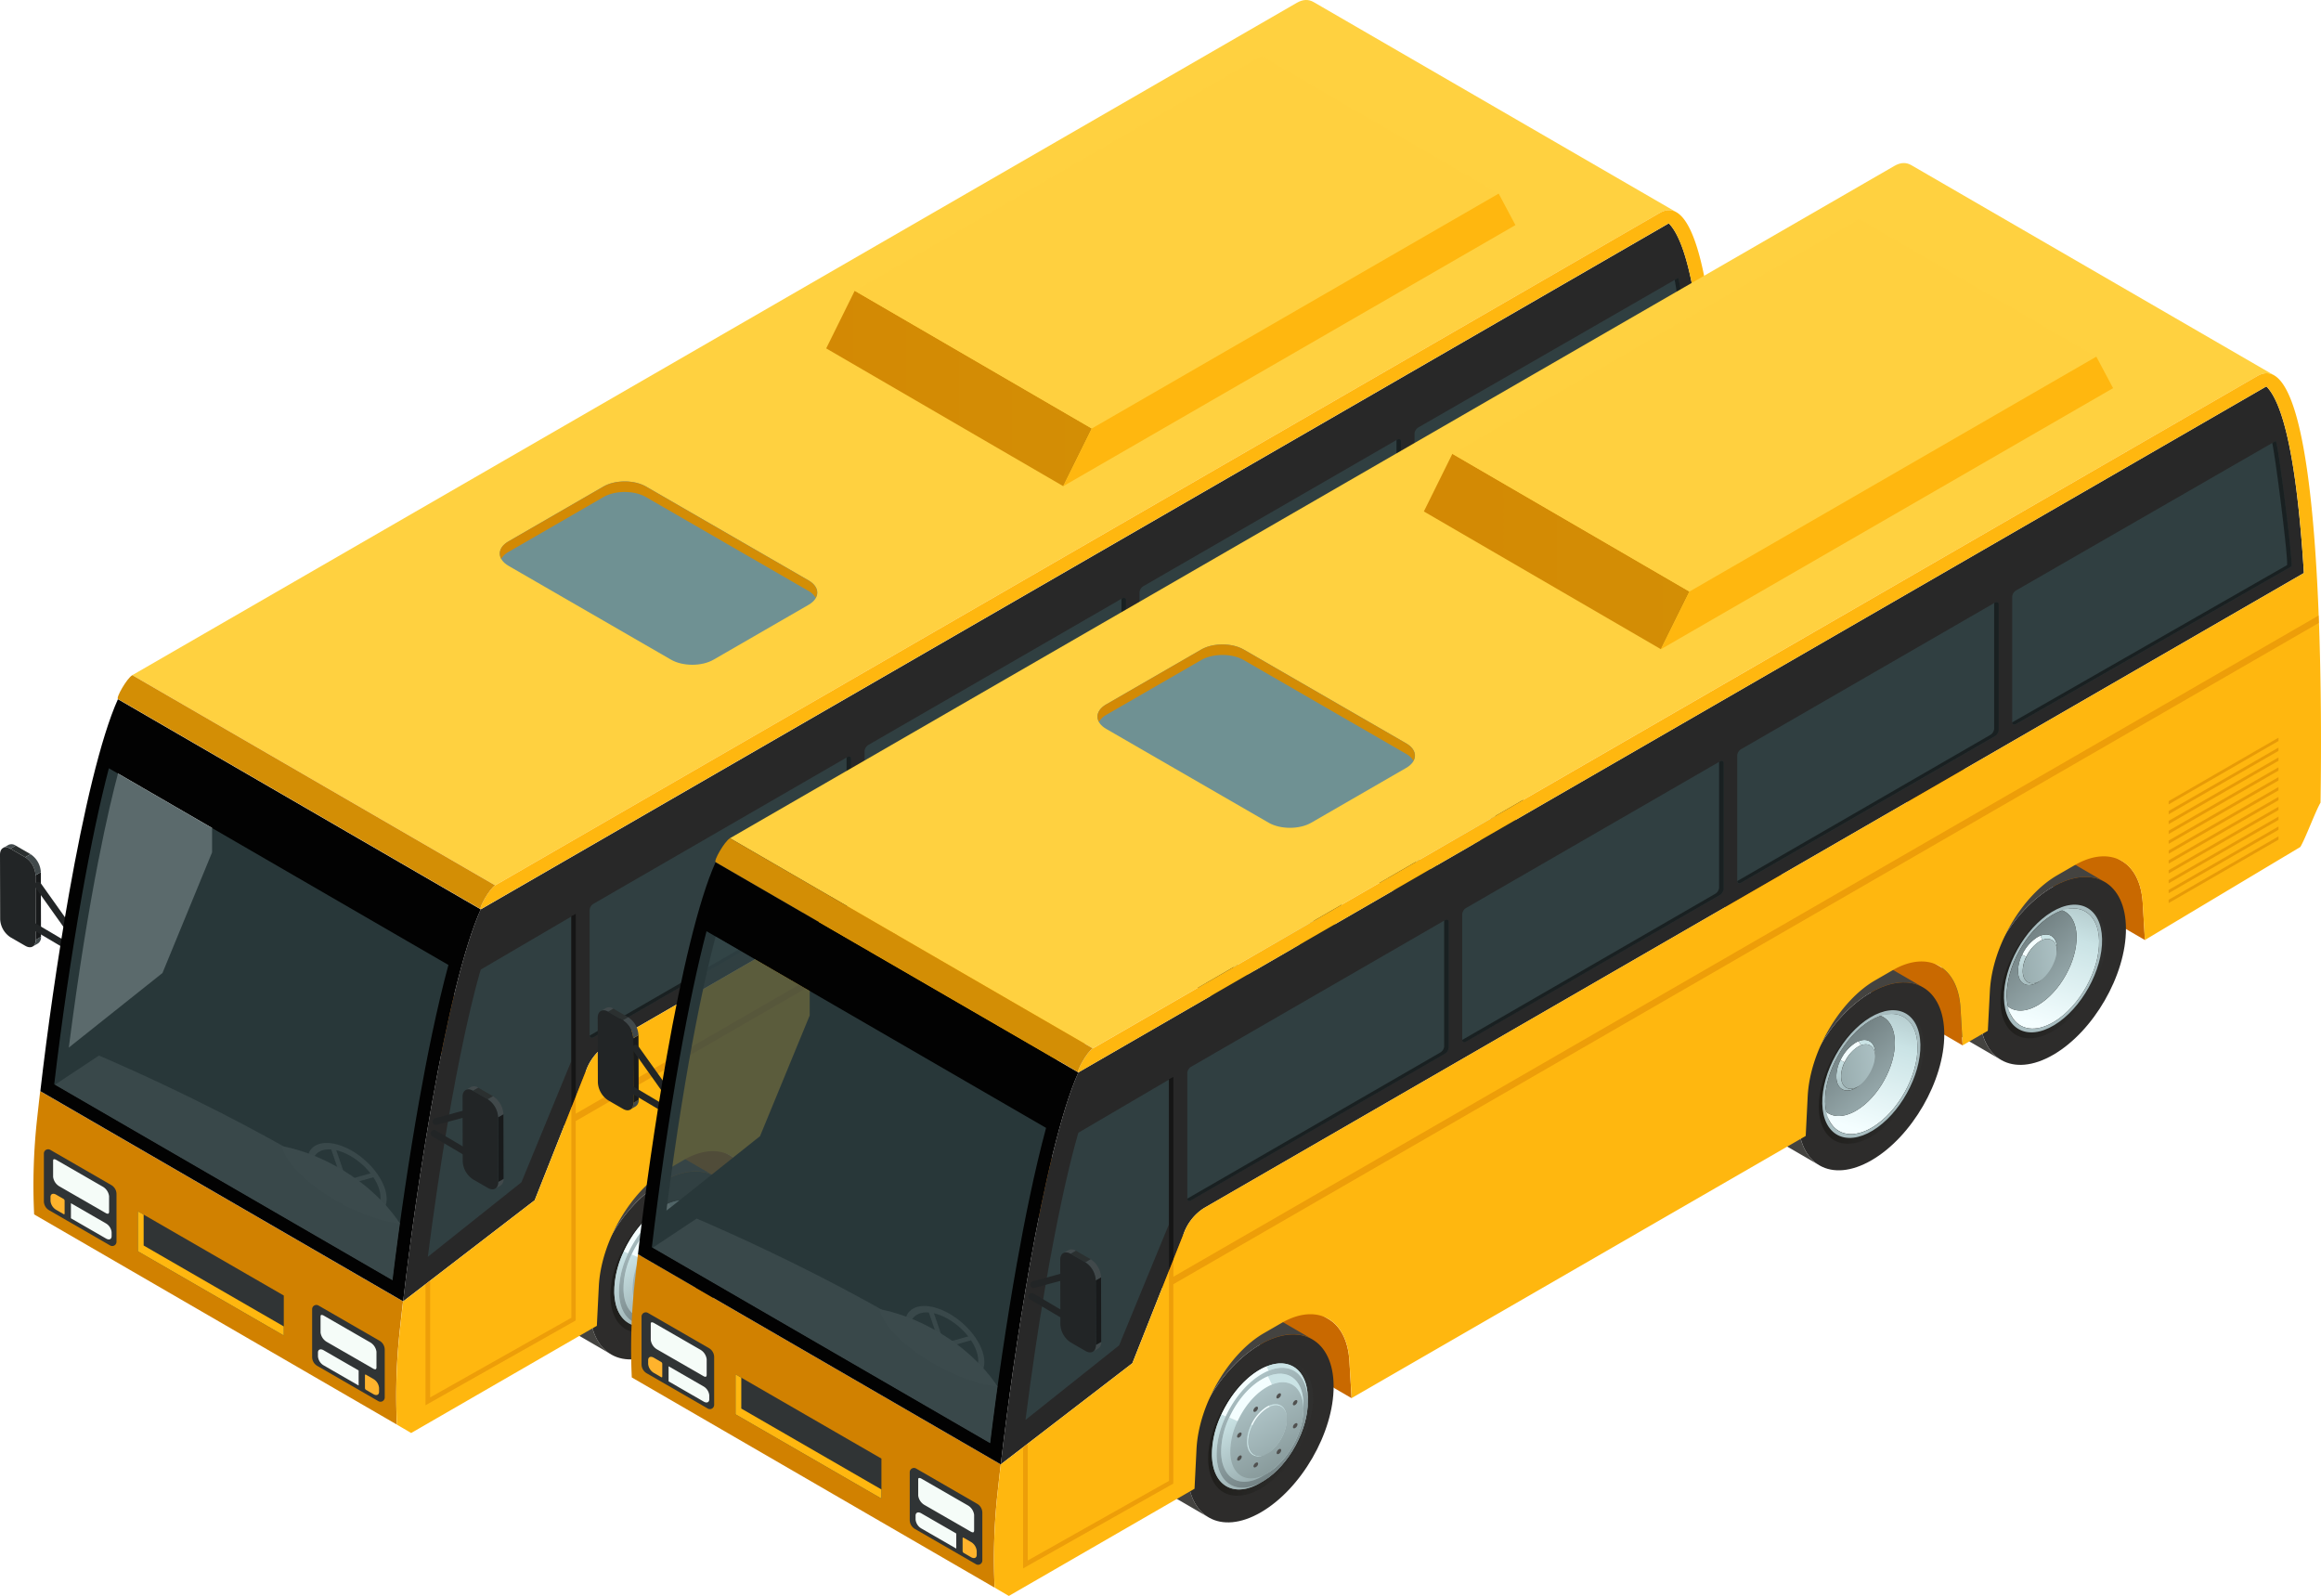 <svg xmlns="http://www.w3.org/2000/svg" xmlns:xlink="http://www.w3.org/1999/xlink" width="1000" height="687.6" viewBox="0 0 1000 687.6">
  <defs>
    <style>
      .cls-1 {
        fill: none;
      }

      .cls-2 {
        isolation: isolate;
      }

      .cls-3 {
        fill: #41494b;
      }

      .cls-4 {
        fill: #181a1b;
      }

      .cls-5 {
        fill: #2b3030;
      }

      .cls-6 {
        fill: #222526;
      }

      .cls-7 {
        fill: #c96900;
      }

      .cls-8 {
        fill: #444340;
      }

      .cls-9 {
        fill: #2d2c2b;
      }

      .cls-10, .cls-18, .cls-23, .cls-42, .cls-46, .cls-52, .cls-57, .cls-62 {
        opacity: 0.5;
      }

      .cls-10 {
        fill: url(#linear-gradient);
      }

      .cls-11 {
        fill: #f4feff;
      }

      .cls-12 {
        fill: #cae3e5;
      }

      .cls-13 {
        fill: url(#linear-gradient-2);
      }

      .cls-14 {
        fill: url(#linear-gradient-3);
      }

      .cls-15 {
        fill: url(#linear-gradient-4);
      }

      .cls-16 {
        fill: #a8bdc0;
      }

      .cls-17 {
        fill: url(#linear-gradient-5);
      }

      .cls-18 {
        fill: url(#linear-gradient-6);
      }

      .cls-19 {
        fill: url(#linear-gradient-7);
      }

      .cls-20 {
        fill: url(#linear-gradient-8);
      }

      .cls-21 {
        fill: url(#linear-gradient-9);
      }

      .cls-22 {
        fill: url(#linear-gradient-10);
      }

      .cls-23 {
        fill: url(#linear-gradient-11);
      }

      .cls-24 {
        fill: url(#linear-gradient-12);
      }

      .cls-25 {
        fill: url(#linear-gradient-13);
      }

      .cls-26 {
        fill: url(#linear-gradient-14);
      }

      .cls-27 {
        fill: url(#linear-gradient-15);
      }

      .cls-28 {
        fill: url(#linear-gradient-16);
      }

      .cls-29 {
        fill: url(#linear-gradient-17);
      }

      .cls-30 {
        fill: #50504f;
      }

      .cls-31, .cls-46 {
        fill: #d18100;
      }

      .cls-32, .cls-45 {
        fill: #ffd140;
      }

      .cls-33, .cls-42 {
        fill: #020202;
      }

      .cls-34 {
        clip-path: url(#clip-path);
      }

      .cls-35, .cls-43, .cls-45 {
        opacity: 0.4;
      }

      .cls-36 {
        fill: #d3d3d3;
      }

      .cls-37 {
        fill: #eaeaea;
      }

      .cls-38 {
        fill: #334547;
        opacity: 0.8;
      }

      .cls-39 {
        fill: #282828;
      }

      .cls-40 {
        fill: #ffb70f;
      }

      .cls-41 {
        fill: #d38e05;
      }

      .cls-43 {
        fill: #d37800;
      }

      .cls-44 {
        fill: url(#linear-gradient-18);
      }

      .cls-45 {
        mix-blend-mode: overlay;
      }

      .cls-47 {
        fill: #303435;
      }

      .cls-48 {
        fill: #f5fcf8;
      }

      .cls-49 {
        fill: #ffb32c;
      }

      .cls-50 {
        fill: #6f9193;
      }

      .cls-51 {
        fill: url(#linear-gradient-19);
      }

      .cls-52 {
        fill: url(#linear-gradient-20);
      }

      .cls-53 {
        fill: url(#linear-gradient-21);
      }

      .cls-54 {
        fill: url(#linear-gradient-22);
      }

      .cls-55 {
        fill: url(#linear-gradient-23);
      }

      .cls-56 {
        fill: url(#linear-gradient-24);
      }

      .cls-57 {
        fill: url(#linear-gradient-25);
      }

      .cls-58 {
        fill: url(#linear-gradient-26);
      }

      .cls-59 {
        fill: url(#linear-gradient-27);
      }

      .cls-60 {
        fill: url(#linear-gradient-28);
      }

      .cls-61 {
        fill: url(#linear-gradient-29);
      }

      .cls-62 {
        fill: url(#linear-gradient-30);
      }

      .cls-63 {
        fill: url(#linear-gradient-31);
      }

      .cls-64 {
        fill: url(#linear-gradient-32);
      }

      .cls-65 {
        fill: url(#linear-gradient-33);
      }

      .cls-66 {
        fill: url(#linear-gradient-34);
      }

      .cls-67 {
        fill: url(#linear-gradient-35);
      }

      .cls-68 {
        fill: url(#linear-gradient-36);
      }

      .cls-69 {
        clip-path: url(#clip-path-2);
      }

      .cls-70 {
        fill: url(#linear-gradient-37);
      }

      .cls-71 {
        fill: url(#linear-gradient-38);
      }
    </style>
    <linearGradient id="linear-gradient" x1="395.37" y1="348.03" x2="440.54" y2="348.03" gradientTransform="matrix(-1, 0, 0, 1, 1044.95, 0)" gradientUnits="userSpaceOnUse">
      <stop offset="0" stop-color="#323232"/>
      <stop offset="0.63" stop-color="#201f1d"/>
      <stop offset="1" stop-color="#12100c"/>
    </linearGradient>
    <linearGradient id="linear-gradient-2" x1="402.77" y1="355.07" x2="401.61" y2="373.01" gradientTransform="matrix(-0.99, 0.11, 0.11, 0.99, 976.38, -55.03)" gradientUnits="userSpaceOnUse">
      <stop offset="0" stop-color="#cae3e5"/>
      <stop offset="1" stop-color="#9aaeb0"/>
    </linearGradient>
    <linearGradient id="linear-gradient-3" x1="388.97" y1="357.28" x2="404.67" y2="357.28" gradientTransform="matrix(-0.99, 0.11, 0.11, 0.99, 976.38, -55.03)" gradientUnits="userSpaceOnUse">
      <stop offset="0" stop-color="#acc1c4"/>
      <stop offset="1" stop-color="#9aaeb0"/>
    </linearGradient>
    <linearGradient id="linear-gradient-4" x1="401.35" y1="386.19" x2="371.82" y2="319.47" gradientTransform="matrix(-0.99, 0.11, 0.11, 0.99, 976.38, -55.03)" gradientUnits="userSpaceOnUse">
      <stop offset="0" stop-color="#f4feff"/>
      <stop offset="0.55" stop-color="#cae3e5"/>
      <stop offset="1" stop-color="#9aaeb0"/>
    </linearGradient>
    <linearGradient id="linear-gradient-5" x1="378.01" y1="383.93" x2="403.34" y2="348.76" gradientTransform="matrix(-0.99, 0.11, 0.11, 0.99, 976.38, -55.03)" gradientUnits="userSpaceOnUse">
      <stop offset="0" stop-color="#acc1c4"/>
      <stop offset="1" stop-color="#748385"/>
    </linearGradient>
    <linearGradient id="linear-gradient-6" x1="473.65" y1="393.46" x2="518.81" y2="393.46" xlink:href="#linear-gradient"/>
    <linearGradient id="linear-gradient-7" x1="485.58" y1="391.59" x2="484.42" y2="409.53" xlink:href="#linear-gradient-2"/>
    <linearGradient id="linear-gradient-8" x1="471.78" y1="393.79" x2="487.47" y2="393.79" xlink:href="#linear-gradient-3"/>
    <linearGradient id="linear-gradient-9" x1="484.15" y1="422.71" x2="454.63" y2="355.98" xlink:href="#linear-gradient-4"/>
    <linearGradient id="linear-gradient-10" x1="460.82" y1="420.45" x2="486.15" y2="385.27" xlink:href="#linear-gradient-5"/>
    <linearGradient id="linear-gradient-11" x1="736.73" y1="545.13" x2="781.91" y2="545.13" xlink:href="#linear-gradient"/>
    <linearGradient id="linear-gradient-12" x1="770.22" y1="525.96" x2="749.06" y2="562.62" gradientTransform="matrix(-1, 0, 0, 1, 1044.95, 0)" gradientUnits="userSpaceOnUse">
      <stop offset="0" stop-color="#cfe7eb"/>
      <stop offset="0.51" stop-color="#a4b9bb"/>
      <stop offset="1" stop-color="#7f9191"/>
    </linearGradient>
    <linearGradient id="linear-gradient-13" x1="768.69" y1="527.41" x2="748.55" y2="562.29" gradientTransform="matrix(-1, 0, 0, 1, 1044.95, 0)" xlink:href="#linear-gradient-5"/>
    <linearGradient id="linear-gradient-14" x1="764.7" y1="531.97" x2="748.55" y2="559.93" gradientTransform="matrix(-1, 0, 0, 1, 1044.95, 0)" gradientUnits="userSpaceOnUse">
      <stop offset="0" stop-color="#acc1c4"/>
      <stop offset="1" stop-color="#899b9c"/>
    </linearGradient>
    <linearGradient id="linear-gradient-15" x1="760.56" y1="538.77" x2="752.08" y2="553.46" gradientTransform="matrix(-1, 0, 0, 1, 1044.95, 0)" xlink:href="#linear-gradient-3"/>
    <linearGradient id="linear-gradient-16" x1="777.22" y1="543.01" x2="762.7" y2="568.16" gradientTransform="matrix(-1, 0, 0, 1, 1044.95, 0)" xlink:href="#linear-gradient-2"/>
    <linearGradient id="linear-gradient-17" x1="781.98" y1="542.51" x2="765.04" y2="571.85" gradientTransform="matrix(-1, 0, 0, 1, 1044.95, 0)" xlink:href="#linear-gradient-2"/>
    <clipPath id="clip-path">
      <path class="cls-1" d="M46.91,331c-3.82,14.55-7.73,32.95-11.6,54.69-4.57,25.81-8.79,54.59-11.95,81.47l145.75,84.41c3.13-25.71,7.15-52.84,11.48-77.28,3.21-18.07,7.58-40,12.61-58.56Z"/>
    </clipPath>
    <linearGradient id="linear-gradient-18" x1="355.97" y1="167.36" x2="470.4" y2="167.36" gradientUnits="userSpaceOnUse">
      <stop offset="0" stop-color="#d38904"/>
      <stop offset="1" stop-color="#d38e05"/>
    </linearGradient>
    <linearGradient id="linear-gradient-19" x1="215.38" y1="232.46" x2="352.09" y2="232.46" xlink:href="#linear-gradient-18"/>
    <linearGradient id="linear-gradient-20" x1="137.88" y1="418.28" x2="183.04" y2="418.28" xlink:href="#linear-gradient"/>
    <linearGradient id="linear-gradient-21" x1="154.59" y1="453.29" x2="153.43" y2="471.23" xlink:href="#linear-gradient-2"/>
    <linearGradient id="linear-gradient-22" x1="140.8" y1="455.49" x2="156.49" y2="455.49" xlink:href="#linear-gradient-3"/>
    <linearGradient id="linear-gradient-23" x1="153.17" y1="484.41" x2="123.64" y2="417.69" xlink:href="#linear-gradient-4"/>
    <linearGradient id="linear-gradient-24" x1="129.84" y1="482.15" x2="155.17" y2="446.97" xlink:href="#linear-gradient-5"/>
    <linearGradient id="linear-gradient-25" x1="216.15" y1="463.71" x2="261.31" y2="463.71" xlink:href="#linear-gradient"/>
    <linearGradient id="linear-gradient-26" x1="237.4" y1="489.81" x2="236.24" y2="507.75" xlink:href="#linear-gradient-2"/>
    <linearGradient id="linear-gradient-27" x1="223.6" y1="492.01" x2="239.3" y2="492.01" xlink:href="#linear-gradient-3"/>
    <linearGradient id="linear-gradient-28" x1="235.98" y1="520.93" x2="206.45" y2="454.2" xlink:href="#linear-gradient-4"/>
    <linearGradient id="linear-gradient-29" x1="212.64" y1="518.67" x2="237.97" y2="483.49" xlink:href="#linear-gradient-5"/>
    <linearGradient id="linear-gradient-30" x1="479.23" y1="615.38" x2="524.41" y2="615.38" xlink:href="#linear-gradient"/>
    <linearGradient id="linear-gradient-31" x1="512.72" y1="596.21" x2="491.56" y2="632.86" xlink:href="#linear-gradient-12"/>
    <linearGradient id="linear-gradient-32" x1="511.19" y1="597.66" x2="491.05" y2="632.54" gradientTransform="matrix(-1, 0, 0, 1, 1044.95, 0)" xlink:href="#linear-gradient-5"/>
    <linearGradient id="linear-gradient-33" x1="507.2" y1="602.21" x2="491.06" y2="630.17" xlink:href="#linear-gradient-14"/>
    <linearGradient id="linear-gradient-34" x1="503.06" y1="609.01" x2="494.58" y2="623.71" gradientTransform="matrix(-1, 0, 0, 1, 1044.95, 0)" xlink:href="#linear-gradient-3"/>
    <linearGradient id="linear-gradient-35" x1="519.73" y1="613.26" x2="505.21" y2="638.41" gradientTransform="matrix(-1, 0, 0, 1, 1044.95, 0)" xlink:href="#linear-gradient-2"/>
    <linearGradient id="linear-gradient-36" x1="524.48" y1="612.76" x2="507.54" y2="642.09" gradientTransform="matrix(-1, 0, 0, 1, 1044.95, 0)" xlink:href="#linear-gradient-2"/>
    <clipPath id="clip-path-2">
      <path class="cls-1" d="M304.41,401.2c-3.82,14.55-7.73,32.95-11.6,54.69-4.57,25.81-8.79,54.59-11.95,81.47l145.75,84.41c3.13-25.71,7.15-52.84,11.48-77.28,3.21-18.07,7.58-40,12.61-58.56Z"/>
    </clipPath>
    <linearGradient id="linear-gradient-37" x1="613.47" y1="237.6" x2="727.9" y2="237.6" xlink:href="#linear-gradient-18"/>
    <linearGradient id="linear-gradient-38" x1="472.88" y1="302.71" x2="609.59" y2="302.71" xlink:href="#linear-gradient-18"/>
  </defs>
  <title>buses</title>
  <g id="Слой_2" data-name="Слой 2">
    <g id="_0" data-name="0">
      <g>
        <g>
          <g>
            <g class="cls-2">
              <g class="cls-2">
                <g class="cls-2">
                  <path class="cls-3" d="M14.06,407.8l2.3-1.33a3.16,3.16,0,0,0,1.31-2.89l-2.3,1.33a3.16,3.16,0,0,1-1.31,2.89Z"/>
                </g>
              </g>
              <g class="cls-2">
                <g class="cls-2">
                  <path class="cls-3" d="M4.48,365.64l2.3-1.33a3.13,3.13,0,0,0-3.16-.3l-2.3,1.33a3.13,3.13,0,0,1,3.16.3Z"/>
                </g>
              </g>
              <polygon class="cls-4" points="15.37 404.91 17.67 403.57 17.6 375.73 15.3 377.07 15.37 404.91"/>
              <polygon class="cls-5" points="10.85 369.32 13.15 367.99 6.77 364.31 4.48 365.64 10.85 369.32"/>
              <g class="cls-2">
                <path class="cls-3" d="M15.3,377.07l2.3-1.33A9.85,9.85,0,0,0,13.15,368l-2.3,1.33a9.85,9.85,0,0,1,4.45,7.74Z"/>
              </g>
              <path class="cls-6" d="M4.48,365.64C2,364.23,0,365.37,0,368.23l.07,27.84a9.85,9.85,0,0,0,4.45,7.74l6.38,3.68c2.45,1.42,4.47.27,4.48-2.59l-.07-27.84a9.85,9.85,0,0,0-4.45-7.74Z"/>
            </g>
            <path class="cls-6" d="M28.87,409a1.47,1.47,0,0,0,.75-2.73l-16.16-9.54c-.68-.43-2.19,2.12-1.49,2.52l16.16,9.54A1.41,1.41,0,0,0,28.87,409Z"/>
            <path class="cls-6" d="M30.94,403.33a1.46,1.46,0,0,0,1.2-2.32l-14.5-20.38a1.47,1.47,0,1,0-2.39,1.7l14.5,20.38A1.45,1.45,0,0,0,30.94,403.33Z"/>
          </g>
          <g>
            <g class="cls-2">
              <g>
                <path class="cls-7" d="M527.2,238.31l.94,16,138.5,80.49-.94-16c-.54-8.93-3.95-15.14-9.06-18.11L518.13,220.2C523.25,223.17,526.66,229.37,527.2,238.31Z"/>
                <g>
                  <g class="cls-2">
                    <path class="cls-8" d="M583.65,332.55a75.73,75.73,0,0,1,12.18-19.15,55.82,55.82,0,0,1,13.75-11.58c8.75-5.05,16.68-5.52,22.4-2.19l17.31,10.06c-5.72-3.33-13.65-2.86-22.4,2.19a55.82,55.82,0,0,0-13.75,11.58A75.73,75.73,0,0,0,601,342.61a59.17,59.17,0,0,0-5.44,23.57c0,9.92,3.53,16.9,9.18,20.19l-17.31-10.06c-5.65-3.28-9.15-10.26-9.18-20.19A59.17,59.17,0,0,1,583.65,332.55Z"/>
                    <path class="cls-9" d="M626.89,311.88c17.38-10,31.52-2,31.57,18s-14,44.3-31.37,54.33-31.52,2-31.57-18S609.51,321.92,626.89,311.88Z"/>
                  </g>
                  <path class="cls-10" d="M626.92,322.09c12.47-7.2,22.61-1.42,22.66,12.89s-10,31.78-22.51,39-22.61,1.42-22.66-12.91S614.45,329.29,626.92,322.09Z"/>
                  <g>
                    <g class="cls-2">
                      <g class="cls-2">
                        <g class="cls-2">
                          <path class="cls-11" d="M628.73,338.2l0,1.19c.1,4.69-3.11,10.48-7.18,12.93l-.12.07-1,.6.14-.08c4.63-2.79,8.28-9.37,8.17-14.71Z"/>
                        </g>
                      </g>
                      <path class="cls-12" d="M621.61,332.86l.88,1.84c3.47-1.38,6.17.52,6.26,4.7l0-1.19c-.1-4.76-3.17-6.91-7.12-5.35Z"/>
                      <g class="cls-2">
                        <g class="cls-2">
                          <path class="cls-13" d="M620.42,353l1-.6c-4,2.34-7.32.52-7.43-4.12a14.36,14.36,0,0,1,1.52-6.33l-1.83-.84a16.33,16.33,0,0,0-1.73,7.2c.12,5.28,3.88,7.35,8.45,4.69Z"/>
                          <path class="cls-11" d="M620.14,333.59a10.06,10.06,0,0,1,1.47-.74l.88,1.84a8.81,8.81,0,0,0-1.29.65,15.7,15.7,0,0,0-5.65,6.6l-1.83-.84A17.86,17.86,0,0,1,620.14,333.59Z"/>
                        </g>
                      </g>
                      <path class="cls-14" d="M621.2,335.34c-4.07,2.45-7.28,8.24-7.18,12.93s3.48,6.5,7.55,4.05,7.28-8.24,7.18-12.93S625.27,332.89,621.2,335.34Z"/>
                      <g class="cls-2">
                        <path class="cls-15" d="M635.42,321.13l-4.85.15s-1.24.17-.38.4c4.11,1.11,6.84,5.13,7,11.43.23,10.7-7.1,23.92-16.39,29.52-5.63,3.4-10.69,3.21-13.85.14-.63-.61.39,1.47.39,1.47l1.87,3.33c3.33,5.94,10.35,7.22,18.35,2.4,11-6.63,19.68-22.27,19.4-34.95-.2-9-4.88-14.1-11.53-13.9Z"/>
                      </g>
                      <path class="cls-16" d="M648.18,334.29c.29,13.46-8.93,30.07-20.6,37.11s-21.38,1.83-21.67-11.63,8.93-30.07,20.6-37.11S647.88,320.83,648.18,334.29Zm-21.64-10.21c-11,6.63-19.68,22.27-19.4,34.95s9.41,17.58,20.41,10.95,19.68-22.27,19.4-34.95-9.41-17.58-20.41-10.95Z"/>
                    </g>
                    <path class="cls-17" d="M607.64,363.39c3.18,2.46,7.91,2.4,13.14-.76,9.28-5.6,16.62-18.81,16.39-29.52-.13-5.85-2.5-9.72-6.13-11.13a22.61,22.61,0,0,0-4.49,2.1c-11,6.63-19.68,22.27-19.4,34.95A22.39,22.39,0,0,0,607.64,363.39ZM612,348.3c-.12-5.33,3.54-11.92,8.17-14.71s8.47-.73,8.59,4.61-3.54,11.92-8.17,14.71S612.09,353.64,612,348.3Z"/>
                  </g>
                </g>
                <path class="cls-7" d="M578.09,346l-138.5-80.49c5.12,3,8.53,9.18,9.06,18.11l.94,16,138.5,80.49-.94-16C586.62,355.21,583.21,349,578.09,346Z"/>
                <g>
                  <g class="cls-2">
                    <path class="cls-8" d="M505.38,378a75.71,75.71,0,0,1,12.18-19.15,55.82,55.82,0,0,1,13.75-11.58c8.75-5.05,16.68-5.52,22.4-2.19L571,355.12c-5.72-3.33-13.65-2.86-22.4,2.19a55.82,55.82,0,0,0-13.75,11.58A75.71,75.71,0,0,0,522.69,388a59.18,59.18,0,0,0-5.44,23.57c0,9.92,3.53,16.9,9.18,20.19l-17.31-10.06c-5.65-3.28-9.15-10.26-9.18-20.19A59.18,59.18,0,0,1,505.38,378Z"/>
                    <path class="cls-9" d="M548.62,357.31c17.38-10,31.52-2,31.57,18s-14,44.3-31.37,54.33-31.52,2-31.57-18S531.24,367.35,548.62,357.31Z"/>
                  </g>
                  <path class="cls-18" d="M548.65,367.52c12.47-7.2,22.61-1.42,22.65,12.89s-10,31.78-22.51,39-22.61,1.42-22.66-12.91S536.18,374.72,548.65,367.52Z"/>
                  <g>
                    <g class="cls-2">
                      <g class="cls-2">
                        <g class="cls-2">
                          <path class="cls-11" d="M550.46,383.63l0,1.19c.1,4.69-3.11,10.48-7.18,12.93l-.12.07-1,.6.14-.08c4.63-2.79,8.28-9.38,8.17-14.71Z"/>
                        </g>
                      </g>
                      <path class="cls-12" d="M543.34,378.29l.88,1.84c3.47-1.38,6.17.52,6.26,4.7l0-1.19c-.1-4.76-3.17-6.91-7.12-5.35Z"/>
                      <g class="cls-2">
                        <g class="cls-2">
                          <path class="cls-19" d="M542.15,398.43l1-.6c-4,2.34-7.32.52-7.43-4.13a14.35,14.35,0,0,1,1.52-6.33l-1.83-.84a16.32,16.32,0,0,0-1.73,7.2c.12,5.28,3.88,7.35,8.45,4.69Z"/>
                          <path class="cls-11" d="M541.87,379a10.08,10.08,0,0,1,1.47-.74l.88,1.84a8.81,8.81,0,0,0-1.29.65,15.7,15.7,0,0,0-5.65,6.6l-1.83-.84A17.86,17.86,0,0,1,541.87,379Z"/>
                        </g>
                      </g>
                      <path class="cls-20" d="M542.92,380.77c-4.07,2.45-7.28,8.24-7.18,12.93s3.48,6.5,7.55,4.05,7.28-8.24,7.18-12.93S547,378.32,542.92,380.77Z"/>
                      <g class="cls-2">
                        <path class="cls-21" d="M557.14,366.56l-4.86.15s-1.24.17-.38.4c4.11,1.11,6.84,5.13,7,11.43.23,10.7-7.1,23.92-16.39,29.52-5.63,3.4-10.69,3.21-13.85.14-.63-.61.39,1.47.39,1.47l1.87,3.33c3.33,5.94,10.35,7.22,18.35,2.4,11-6.63,19.68-22.27,19.4-34.95-.2-9-4.88-14.1-11.53-13.9Z"/>
                      </g>
                      <path class="cls-16" d="M569.9,379.72c.29,13.46-8.93,30.07-20.6,37.11s-21.38,1.83-21.67-11.63,8.93-30.07,20.6-37.11S569.61,366.26,569.9,379.72Zm-21.64-10.21c-11,6.63-19.68,22.27-19.4,34.95s9.41,17.58,20.41,10.95,19.68-22.27,19.4-34.95-9.41-17.58-20.41-10.95Z"/>
                    </g>
                    <path class="cls-22" d="M529.36,408.82c3.18,2.46,7.91,2.4,13.14-.76,9.28-5.6,16.62-18.81,16.39-29.52-.13-5.85-2.5-9.72-6.13-11.13a22.6,22.6,0,0,0-4.49,2.1c-11,6.63-19.68,22.27-19.4,34.95A22.38,22.38,0,0,0,529.36,408.82Zm4.34-15.09c-.12-5.33,3.54-11.92,8.17-14.71s8.47-.73,8.59,4.61-3.54,11.92-8.17,14.71S533.82,399.07,533.7,393.73Z"/>
                  </g>
                </g>
                <path class="cls-7" d="M314.84,498l-138.5-80.49c5.12,3,8.53,9.18,9.06,18.11l.94,16,138.5,80.49-.94-16C323.36,507.19,320,501,314.84,498Z"/>
                <g>
                  <g class="cls-2">
                    <path class="cls-8" d="M242.27,529.65a75.75,75.75,0,0,1,12.18-19.16,55.84,55.84,0,0,1,13.76-11.58c8.75-5.05,16.68-5.52,22.41-2.19l17.32,10.06c-5.73-3.33-13.66-2.86-22.41,2.2a55.84,55.84,0,0,0-13.76,11.58,75.76,75.76,0,0,0-12.18,19.16,59.19,59.19,0,0,0-5.44,23.58c0,9.93,3.53,16.91,9.18,20.19L246,573.43c-5.65-3.28-9.15-10.27-9.18-20.19A59.2,59.2,0,0,1,242.27,529.65Z"/>
                    <path class="cls-9" d="M285.53,509c17.39-10,31.53-2,31.59,18s-14,44.31-31.38,54.35-31.53,2-31.59-18S268.14,519,285.53,509Z"/>
                  </g>
                  <path class="cls-23" d="M285.56,519.19c12.48-7.2,22.62-1.42,22.66,12.89s-10,31.8-22.52,39S263.08,572.5,263,558.17,273.08,526.39,285.56,519.19Z"/>
                  <g>
                    <g class="cls-2">
                      <path class="cls-24" d="M284.51,520.33c-11.4,7.05-20.29,23.5-19.85,36.73s10,18.24,21.44,11.19,20.29-23.5,19.85-36.73S295.92,513.28,284.51,520.33Z"/>
                      <g class="cls-2">
                        <g class="cls-2">
                          <path class="cls-12" d="M306,531.95l0,1.16c.23,12.52-8.16,27.91-18.9,34.55l-1,.6c11.28-7,20.1-23.15,19.86-36.3Z"/>
                        </g>
                      </g>
                      <path class="cls-25" d="M306,532.7c.42,12.59-8,28.24-18.89,35s-20,1.94-20.41-10.65,8-28.24,18.89-35S305.56,520.11,306,532.7Zm-20.33-8.39c-9.78,6-17.39,20.15-17,31.49s8.61,15.64,18.38,9.59,17.39-20.15,17-31.49-8.61-15.64-18.38-9.59Z"/>
                      <g class="cls-2">
                        <g class="cls-2">
                          <path class="cls-12" d="M304,534.27l0,2.26c.18,10-6.54,22.37-15.15,27.69L287,565.39c9.67-6,17.23-19.84,17-31.12Z"/>
                        </g>
                      </g>
                      <path class="cls-26" d="M304.07,536.21c.34,10.09-6.44,22.64-15.14,28s-16,1.56-16.36-8.54,6.44-22.64,15.14-28S303.74,526.11,304.07,536.21ZM288,536c-4.72,2.92-8.4,9.73-8.22,15.21s4.16,7.55,8.88,4.63,8.4-9.73,8.22-15.21-4.16-7.55-8.88-4.63Z"/>
                      <g class="cls-2">
                        <g class="cls-2">
                          <path class="cls-12" d="M296.83,540l0,.36q0,.32,0,.65c.18,5.31-3.39,11.9-8,14.72q-.4.25-.78.44l-.32.16q.4-.2.81-.46c4.72-2.92,8.4-9.73,8.22-15.21q0-.35,0-.68Z"/>
                        </g>
                      </g>
                      <path class="cls-12" d="M289.29,535.34l.27.5c3.81-1.68,6.88.15,7.3,4.5l0-.36c-.43-4.49-3.6-6.38-7.54-4.64Z"/>
                      <path class="cls-12" d="M287.85,556.32l.32-.16c-4.22,2.14-7.65.07-7.81-4.93a16.38,16.38,0,0,1,1.75-7.41l-.52-.24a16.91,16.91,0,0,0-1.81,7.65c.17,5.16,3.71,7.3,8.07,5.09Z"/>
                      <path class="cls-27" d="M288.31,536.51c-4.57,2.83-8.13,9.42-8,14.72s4,7.31,8.6,4.49,8.13-9.42,8-14.72S292.88,533.68,288.31,536.51Z"/>
                      <path class="cls-12" d="M288.8,522.69l1.72,3.54c7.41-3,13.25,1,13.55,10q0,.16,0,.33l0-2.26q0-.18,0-.37c-.34-10.1-6.9-14.61-15.23-11.22Z"/>
                      <path class="cls-12" d="M288.19,518.44l.88,1.81c9.25-3.77,16.53,1.24,16.9,12.45,0,.14,0,.27,0,.41l0-1.16q0-.22,0-.43c-.39-11.78-8-17-17.77-13.08Z"/>
                      <path class="cls-28" d="M287,565.39l1.92-1.17c-8.7,5.38-16,1.56-16.36-8.54A30.88,30.88,0,0,1,275.69,542l-3.56-1.58a34.71,34.71,0,0,0-3.5,15.33c.38,11.35,8.61,15.64,18.38,9.59Z"/>
                      <g class="cls-2">
                        <g class="cls-2">
                          <path class="cls-29" d="M286.11,568.25l1-.6c-10.85,6.71-20,1.94-20.41-10.65a38.52,38.52,0,0,1,3.88-17l-1.82-.81a40.49,40.49,0,0,0-4.08,17.88c.44,13.23,10,18.24,21.44,11.19Z"/>
                          <g>
                            <path class="cls-11" d="M288,536a10.47,10.47,0,0,1,1.29-.69l.27.5a10.24,10.24,0,0,0-1.25.66,17.66,17.66,0,0,0-6.21,7.32l-.52-.24A18.24,18.24,0,0,1,288,536Z"/>
                            <path class="cls-11" d="M285.65,524.31a21.24,21.24,0,0,1,3.15-1.62l1.72,3.54a18.94,18.94,0,0,0-2.81,1.44c-5,3.06-9.28,8.45-12,14.38l-3.56-1.58C275.22,533.8,280.08,527.75,285.65,524.31Z"/>
                            <path class="cls-11" d="M284.51,520.33a24.85,24.85,0,0,1,3.68-1.89l.88,1.81a23.6,23.6,0,0,0-3.5,1.8c-6.18,3.82-11.58,10.54-15,17.94l-1.82-.81C272.35,531.4,278,524.34,284.51,520.33Z"/>
                          </g>
                        </g>
                      </g>
                    </g>
                    <path class="cls-30" d="M300.1,533.42c.49-.51,1.07-.62,1.29-.26s0,1.07-.49,1.58-1.07.62-1.29.26S299.61,533.92,300.1,533.42ZM292.63,556c.22.36.8.25,1.29-.26s.71-1.21.49-1.58-.8-.25-1.29.26S292.41,555.68,292.63,556Zm-15.24-8.19c.19-.62-.06-1-.57-.93a2,2,0,0,0-1.26,1.3c-.19.62.06,1,.57.93A2,2,0,0,0,277.39,547.85Zm22.24-3.66c-.19.62.06,1,.57.93a2,2,0,0,0,1.26-1.3c.19-.62-.06-1-.57-.93A2,2,0,0,0,299.62,544.19Zm-17-6.35c.22.36.8.25,1.29-.26s.71-1.21.49-1.58-.8-.25-1.29.26S282.37,537.47,282.59,537.84Zm-7,21c.22.36.8.25,1.29-.26s.71-1.21.49-1.58-.8-.25-1.29.26S275.39,558.52,275.61,558.89Zm7,2.2c-.19.62.06,1,.57.93a2,2,0,0,0,1.26-1.3c.19-.62-.06-1-.57-.93A2,2,0,0,0,282.65,561.09Zm9.87-29.77c-.19.62.06,1,.57.93a2,2,0,0,0,1.26-1.3c.19-.62-.06-1-.57-.93A2,2,0,0,0,292.52,531.32Z"/>
                  </g>
                </g>
              </g>
              <g class="cls-2">
                <path class="cls-31" d="M171,613.75,14.71,523.2A262,262,0,0,1,16,481.86c.42-3.79.84-7.7,1.33-11.74l156.32,90.55c-.49,4-.91,7.95-1.33,11.74A262,262,0,0,0,171,613.75Z"/>
              </g>
              <path class="cls-32" d="M566,.91c-2.18-1.27-4.58-1.25-7.25.29L57,290.88l156.32,90.55L715.08,91.75c2.66-1.54,5.07-1.55,7.25-.29Z"/>
              <path class="cls-33" d="M50.81,301.23c-7.44,16.53-14.81,48.5-21,83.43-5.09,28.75-9.45,59.56-12.43,85.45l156.32,90.55c3-25.89,7.34-56.7,12.43-85.45,6.21-34.93,13.57-66.9,21-83.43Zm40.56,66L70,419.2,29.64,451.33C38.3,383.89,47.3,346.48,50.84,333.23L91.37,356.7Z"/>
              <g class="cls-34">
                <g class="cls-35">
                  <g>
                    <path class="cls-36" d="M132.67,502.88c1.75,8.25,10.71,17.43,20,20.45s15.38-1.24,13.63-9.5-10.71-17.43-20-20.45S130.93,494.62,132.67,502.88Zm2.13,1.29c-1.5-7.1,3.76-10.77,11.73-8.17s15.68,10.49,17.18,17.59-3.76,10.77-11.73,8.17S136.31,511.27,134.8,504.17Z"/>
                    <polygon class="cls-36" points="144.37 494.06 149.3 508.46 160.93 505.13 161.46 507 148.06 510.84 142.53 494.69 144.37 494.06"/>
                  </g>
                  <path class="cls-36" d="M21,469.11l21.63-14.34s91.28,38.33,134.54,76.3l-14.31,36.65L20.57,479.32Z"/>
                  <path class="cls-37" d="M121.44,493.81c3.11,13.45,31.1,31.23,50.84,33.3,0,0-6.46-10.89-20.88-20.61C135.39,495.71,121.44,493.81,121.44,493.81Z"/>
                </g>
              </g>
              <path class="cls-38" d="M46.91,331c-3.82,14.55-7.73,32.95-11.6,54.69-4.57,25.81-8.79,54.59-11.95,81.47l145.75,84.41c3.13-25.71,7.15-52.84,11.48-77.28,3.21-18.07,7.58-40,12.61-58.56Z"/>
              <path class="cls-39" d="M719,96.23c9.25,9.3,13.87,43.46,16.16,80.41L261.23,450.24a21.71,21.71,0,0,0-8.55,10.54l-22.31,56.31-56.69,43.58c3-25.89,7.34-56.7,12.43-85.45,6.21-34.93,13.57-66.9,21-83.43Z"/>
              <path class="cls-40" d="M715.08,91.75c28.81-16.63,27.83,144.73,27.22,183.8-2.29,3.92-6.36,15.11-8.69,19.09l-67,40.1-.94-16c-1.09-18.22-14.14-25.08-29.22-16.37l-7.67,4.43c-15.09,8.71-28.05,30.59-29,50l-.88,17-10.82,6.25-.94-16c-1.09-18.22-14.14-25.08-29.22-16.37l-7.63,4.41c-15.08,8.71-28.05,30.59-29,50l-.85,17L324.84,532.08l-.94-16c-1.09-18.22-14.14-25.08-29.22-16.37L287,504.19c-15,8.69-28.05,30.59-29,50l-.85,17-80,46.19c-2-1.21-4.1-2.38-6.11-3.61a262,262,0,0,1,1.32-41.34c.42-3.79.84-7.7,1.33-11.74l56.69-43.58,22.31-56.31a21.71,21.71,0,0,1,8.55-10.54L735.13,176.63c-2.29-36.95-6.91-71.11-16.16-80.41L207.16,391.72c-1-.47,3.81-8.92,6.18-10.29Z"/>
              <g class="cls-2">
                <path class="cls-41" d="M207.16,391.72,50.83,301.17c-1-.47,3.81-8.92,6.18-10.29l156.32,90.55c-2.37,1.37-7.15,9.82-6.18,10.29Z"/>
              </g>
              <path class="cls-38" d="M207.13,417.72s-11.69,37.3-22.8,123.75l40.34-32.13,21.4-52V394.92Z"/>
            </g>
            <polygon class="cls-42" points="246.19 477.18 248.06 472.46 248.06 393.73 246.19 394.69 246.19 477.18"/>
            <path class="cls-43" d="M741.63,198.08c0-1.06-.07-2.11-.12-3.17L248.06,479.81v-7.35l-1.87,4.72v90.54l-60.87,34.33V551.73l-2,1.51v52.19l64.7-36.53V483Z"/>
            <path class="cls-38" d="M365,383.79l-109.29,63.1c-.92.53-1.67.22-1.67-.71V392a3.46,3.46,0,0,1,1.67-2.63L365,326.22c.92-.53,1.67-.22,1.67.71v54.23A3.46,3.46,0,0,1,365,383.79Zm120.13-71V258.53c0-.92-.75-1.24-1.67-.71l-109.29,63.1a3.46,3.46,0,0,0-1.67,2.63v54.23c0,.92.75,1.24,1.67.71l109.29-63.1A3.46,3.46,0,0,0,485.14,312.76Zm118.47-68.4V190.14c0-.92-.75-1.24-1.67-.71l-109.29,63.1a3.46,3.46,0,0,0-1.67,2.63v54.23c0,.92.75,1.24,1.67.71L601.94,247A3.46,3.46,0,0,0,603.61,244.37ZM723,119.75,611.12,184.13a3.46,3.46,0,0,0-1.67,2.63V241c0,.92.75,1.24,1.67.71l118.64-67.87C730.68,173.29,723.9,119.22,723,119.75Z"/>
            <path class="cls-42" d="M485.14,258.53v54.23a3.46,3.46,0,0,1-1.67,2.63l-109.29,63.1c-.92.53-1.67.22-1.67-.71v0l109-62.95a3.46,3.46,0,0,0,1.67-2.63V258l.26-.15C484.4,257.3,485.14,257.61,485.14,258.53ZM723,119.75l-1.48.85c1.77,8.48,7.16,52.16,6.33,52.64L609.45,241v0c0,.92.75,1.24,1.67.71l118.64-67.87C730.68,173.29,723.9,119.22,723,119.75ZM365,326.22l-.26.15v54.2a3.46,3.46,0,0,1-1.67,2.63l-109,62.95v0c0,.92.75,1.24,1.67.71L365,383.79a3.46,3.46,0,0,0,1.67-2.63V326.93C366.68,326,365.93,325.69,365,326.22ZM601.94,189.43l-.26.15v54.2a3.46,3.46,0,0,1-1.67,2.63L491,309.36v0c0,.92.75,1.24,1.67.71L601.94,247a3.46,3.46,0,0,0,1.67-2.63V190.14C603.61,189.22,602.86,188.9,601.94,189.43Z"/>
            <g class="cls-2">
              <polygon class="cls-44" points="458.1 209.46 355.97 150.1 368.26 125.26 470.4 184.61 458.1 209.46"/>
              <polygon class="cls-32" points="543.56 24.05 368.26 125.26 470.4 184.61 645.7 83.41 543.56 24.05"/>
              <polygon class="cls-45" points="543.56 24.05 368.26 125.26 470.4 184.61 645.7 83.41 543.56 24.05"/>
              <polygon class="cls-40" points="645.7 83.41 652.92 96.98 458.1 209.46 470.4 184.61 645.7 83.41"/>
            </g>
          </g>
          <g>
            <path class="cls-6" d="M187.87,484.64a1.44,1.44,0,0,0,.38-.05l18.55-5a1.47,1.47,0,1,0-.76-2.83l-18.55,5a1.47,1.47,0,0,0,.38,2.89Z"/>
            <path class="cls-6" d="M203.31,499.39a1.47,1.47,0,0,0,.75-2.73l-16.16-9.54a1.47,1.47,0,1,0-1.49,2.52l16.16,9.54A1.41,1.41,0,0,0,203.31,499.39Z"/>
            <g class="cls-2">
              <g class="cls-2">
                <g class="cls-2">
                  <path class="cls-3" d="M213.35,512.1l2.3-1.33a3.16,3.16,0,0,0,1.31-2.89l-2.3,1.33a3.16,3.16,0,0,1-1.31,2.89Z"/>
                </g>
              </g>
              <g class="cls-2">
                <g class="cls-2">
                  <path class="cls-3" d="M203.77,469.94l2.3-1.33a3.13,3.13,0,0,0-3.16-.3l-2.3,1.33a3.13,3.13,0,0,1,3.16.3Z"/>
                </g>
              </g>
              <polygon class="cls-4" points="214.66 509.21 216.96 507.87 216.89 480.03 214.59 481.36 214.66 509.21"/>
              <polygon class="cls-5" points="210.15 473.62 212.44 472.29 206.06 468.61 203.77 469.94 210.15 473.62"/>
              <g class="cls-2">
                <path class="cls-3" d="M214.59,481.36l2.3-1.33a9.85,9.85,0,0,0-4.45-7.74l-2.3,1.33a9.85,9.85,0,0,1,4.45,7.74Z"/>
              </g>
              <path class="cls-6" d="M203.77,469.94c-2.45-1.42-4.47-.27-4.48,2.59l.07,27.84a9.85,9.85,0,0,0,4.45,7.74l6.38,3.68c2.45,1.42,4.47.27,4.48-2.59l-.07-27.84a9.85,9.85,0,0,0-4.45-7.74Z"/>
            </g>
          </g>
          <path class="cls-46" d="M724.17,261.76l-47.31,27.32v-1.42l47.31-27.32Zm0-5.67L676.86,283.4v1.42l47.31-27.32Zm0-4.25-47.31,27.31v1.42l47.31-27.32Zm0,17-47.31,27.32v1.42l47.31-27.32Zm0-21.26L676.86,274.9v1.42L724.17,249Zm0,17-47.31,27.32v1.42L724.17,266Zm0,25.51-47.31,27.32v1.42l47.31-27.32Zm0-4.25-47.31,27.32v1.42l47.31-27.32Zm0-4.25-47.31,27.32v1.42L724.17,283Zm0-8.5-47.31,27.32v1.42l47.31-27.32Zm0,4.25-47.31,27.32v1.42l47.31-27.32Z"/>
        </g>
        <g>
          <polygon class="cls-47" points="59.4 539.08 122.27 575.38 122.27 558.15 59.4 521.86 59.4 539.08"/>
          <polygon class="cls-40" points="61.89 536.6 61.89 523.29 59.4 521.86 59.4 539.08 122.27 575.38 122.27 571.46 61.89 536.6"/>
        </g>
        <path class="cls-47" d="M137.22,562.45l26.3,15.18a4.48,4.48,0,0,1,2.24,3.88v20.57a1.83,1.83,0,0,1-2.74,1.58l-26.3-15.18a4.48,4.48,0,0,1-2.24-3.88V564A1.83,1.83,0,0,1,137.22,562.45Z"/>
        <path class="cls-47" d="M21.65,495.38l26.3,15.18a4.48,4.48,0,0,1,2.24,3.88V535a1.83,1.83,0,0,1-2.74,1.58l-26.3-15.18a4.48,4.48,0,0,1-2.24-3.88V497A1.83,1.83,0,0,1,21.65,495.38Z"/>
        <g>
          <path class="cls-48" d="M46.48,522.92a2.16,2.16,0,0,1-1-.35l-20-11.52A5.54,5.54,0,0,1,22.88,507v-6.86c0-.72.3-.72.47-.72a2.23,2.23,0,0,1,1,.35l20,11.52A5.54,5.54,0,0,1,47,515.35v6.85C47,522.49,46.77,522.92,46.48,522.92Z"/>
          <path class="cls-48" d="M30.66,518.43l15,8.65a5,5,0,0,1,2.43,3.84v1.66c0,1.34-1.09,1.8-2.43,1l-15-8.65a.2.2,0,0,1-.1-.16v-6.32C30.56,518.42,30.6,518.4,30.66,518.43Z"/>
          <path class="cls-49" d="M24.19,514.69l3.18,1.84a1,1,0,0,1,.47.74v5.59c0,.26-.21.35-.47.2l-3.18-1.84a5,5,0,0,1-2.43-3.84v-1.66C21.75,514.38,22.84,513.92,24.19,514.69Z"/>
        </g>
        <g>
          <path class="cls-48" d="M161.73,589.95a2.21,2.21,0,0,1-1-.34l-20-11.52a5.54,5.54,0,0,1-2.62-4v-6.86c0-.72.3-.72.47-.72a2.22,2.22,0,0,1,1,.34l20,11.52a5.54,5.54,0,0,1,2.62,4v6.86C162.2,589.52,162,589.95,161.73,589.95Z"/>
          <path class="cls-48" d="M154.42,590.37l-15-8.65c-1.34-.78-2.43-.32-2.43,1v1.66a5,5,0,0,0,2.43,3.84l15,8.65c.05,0,.1,0,.1,0v-6.33A.21.21,0,0,0,154.42,590.37Z"/>
          <path class="cls-49" d="M160.89,594.11l-3.18-1.84c-.26-.15-.47-.06-.47.2v5.59a1,1,0,0,0,.47.74l3.18,1.84c1.34.78,2.43.32,2.43-1v-1.66A5,5,0,0,0,160.89,594.11Z"/>
        </g>
        <path class="cls-50" d="M348.36,260.58l-40.93,23.63c-5.06,2.92-13.25,2.92-18.31,0l-70-40.42c-5.06-2.92-5.06-7.65,0-10.57L260,209.59c5.06-2.92,13.25-2.92,18.31,0l70,40.42C353.42,252.93,353.42,257.66,348.36,260.58Z"/>
        <path class="cls-51" d="M219.11,237.78,260,214.15c5.06-2.92,13.25-2.92,18.31,0l70,40.42a8.08,8.08,0,0,1,3.11,3c1.41-2.57.42-5.48-3.11-7.52l-70-40.42c-5.06-2.92-13.25-2.92-18.31,0l-40.93,23.63c-3.53,2-4.53,5-3.11,7.52A8.08,8.08,0,0,1,219.11,237.78Z"/>
      </g>
      <g>
        <g>
          <g>
            <g class="cls-2">
              <g class="cls-2">
                <g class="cls-2">
                  <path class="cls-3" d="M271.56,478l2.3-1.33a3.16,3.16,0,0,0,1.31-2.89l-2.3,1.33a3.16,3.16,0,0,1-1.31,2.89Z"/>
                </g>
              </g>
              <g class="cls-2">
                <g class="cls-2">
                  <path class="cls-3" d="M262,435.89l2.3-1.33a3.13,3.13,0,0,0-3.16-.3l-2.3,1.33a3.13,3.13,0,0,1,3.16.3Z"/>
                </g>
              </g>
              <polygon class="cls-4" points="272.87 475.15 275.17 473.82 275.1 445.98 272.8 447.31 272.87 475.15"/>
              <polygon class="cls-5" points="268.35 439.57 270.65 438.24 264.27 434.56 261.98 435.89 268.35 439.57"/>
              <g class="cls-2">
                <path class="cls-3" d="M272.8,447.31l2.3-1.33a9.85,9.85,0,0,0-4.45-7.74l-2.3,1.33a9.85,9.85,0,0,1,4.45,7.74Z"/>
              </g>
              <path class="cls-6" d="M262,435.89c-2.45-1.42-4.47-.27-4.48,2.59l.07,27.84a9.85,9.85,0,0,0,4.45,7.74l6.38,3.68c2.45,1.42,4.47.27,4.48-2.59l-.07-27.84a9.85,9.85,0,0,0-4.45-7.74Z"/>
            </g>
            <path class="cls-6" d="M286.37,479.3a1.47,1.47,0,0,0,.75-2.73L271,467c-.68-.43-2.19,2.12-1.49,2.52l16.16,9.54A1.41,1.41,0,0,0,286.37,479.3Z"/>
            <path class="cls-6" d="M288.43,473.57a1.46,1.46,0,0,0,1.2-2.32l-14.5-20.38a1.47,1.47,0,1,0-2.39,1.7L287.24,473A1.45,1.45,0,0,0,288.43,473.57Z"/>
          </g>
          <g>
            <g class="cls-2">
              <g>
                <path class="cls-7" d="M784.7,308.55l.94,16L924.14,405l-.94-16c-.54-8.93-3.95-15.14-9.06-18.11l-138.5-80.49C780.75,293.42,784.16,299.62,784.7,308.55Z"/>
                <g>
                  <g class="cls-2">
                    <path class="cls-8" d="M841.15,402.8a75.73,75.73,0,0,1,12.18-19.15,55.82,55.82,0,0,1,13.75-11.58c8.75-5.05,16.68-5.52,22.4-2.19l17.31,10.06c-5.72-3.33-13.65-2.86-22.4,2.19a55.82,55.82,0,0,0-13.75,11.58,75.73,75.73,0,0,0-12.18,19.15A59.17,59.17,0,0,0,853,436.43c0,9.92,3.53,16.9,9.18,20.19l-17.31-10.06c-5.65-3.28-9.15-10.26-9.18-20.19A59.17,59.17,0,0,1,841.15,402.8Z"/>
                    <path class="cls-9" d="M884.39,382.13c17.38-10,31.52-2,31.57,18s-14,44.3-31.37,54.33-31.52,2-31.57-18S867,392.16,884.39,382.13Z"/>
                  </g>
                  <path class="cls-52" d="M884.42,392.34c12.47-7.2,22.61-1.42,22.66,12.89s-10,31.78-22.51,39S862,445.64,861.91,431.3,871.95,399.54,884.42,392.34Z"/>
                  <g>
                    <g class="cls-2">
                      <g class="cls-2">
                        <g class="cls-2">
                          <path class="cls-11" d="M886.23,408.45l0,1.19c.1,4.69-3.11,10.48-7.18,12.93l-.12.07-1,.6.14-.08c4.63-2.79,8.28-9.37,8.17-14.71Z"/>
                        </g>
                      </g>
                      <path class="cls-12" d="M879.11,403.1l.88,1.84c3.47-1.38,6.17.52,6.26,4.7l0-1.19c-.1-4.76-3.17-6.91-7.12-5.35Z"/>
                      <g class="cls-2">
                        <g class="cls-2">
                          <path class="cls-53" d="M877.92,423.24l1-.6c-4,2.34-7.32.52-7.43-4.12a14.36,14.36,0,0,1,1.52-6.33l-1.83-.84a16.33,16.33,0,0,0-1.73,7.2c.12,5.28,3.88,7.35,8.45,4.69Z"/>
                          <path class="cls-11" d="M877.64,403.84a10.06,10.06,0,0,1,1.47-.74l.88,1.84a8.81,8.81,0,0,0-1.29.65,15.7,15.7,0,0,0-5.65,6.6l-1.83-.84A17.86,17.86,0,0,1,877.64,403.84Z"/>
                        </g>
                      </g>
                      <path class="cls-54" d="M878.7,405.59c-4.07,2.45-7.28,8.24-7.18,12.93s3.48,6.5,7.55,4.05,7.28-8.24,7.18-12.93S882.76,403.14,878.7,405.59Z"/>
                      <g class="cls-2">
                        <path class="cls-55" d="M892.92,391.38l-4.85.15s-1.24.17-.38.4c4.11,1.11,6.84,5.13,7,11.43.23,10.7-7.1,23.92-16.39,29.52-5.63,3.4-10.69,3.21-13.85.14-.63-.61.39,1.47.39,1.47l1.87,3.33C870,443.76,877,445,885,440.22c11-6.63,19.68-22.27,19.4-34.95-.2-9-4.88-14.1-11.53-13.9Z"/>
                      </g>
                      <path class="cls-16" d="M905.68,404.53c.29,13.46-8.93,30.07-20.6,37.11S863.7,443.48,863.4,430s8.93-30.07,20.6-37.11S905.38,391.07,905.68,404.53ZM884,394.33c-11,6.63-19.68,22.27-19.4,34.95S874,446.85,885,440.22s19.68-22.27,19.4-34.95S895,387.7,884,394.33Z"/>
                    </g>
                    <path class="cls-56" d="M865.14,433.64c3.18,2.46,7.91,2.4,13.14-.76,9.28-5.6,16.62-18.81,16.39-29.52-.13-5.85-2.5-9.72-6.13-11.13a22.61,22.61,0,0,0-4.49,2.1c-11,6.63-19.68,22.27-19.4,34.95A22.39,22.39,0,0,0,865.14,433.64Zm4.34-15.09c-.12-5.33,3.54-11.92,8.17-14.71s8.47-.73,8.59,4.61-3.54,11.92-8.17,14.71S869.59,423.88,869.47,418.55Z"/>
                  </g>
                </g>
                <path class="cls-7" d="M835.59,416.28l-138.5-80.49c5.12,3,8.53,9.18,9.06,18.11l.94,16,138.5,80.49-.94-16C844.11,425.45,840.7,419.25,835.59,416.28Z"/>
                <g>
                  <g class="cls-2">
                    <path class="cls-8" d="M762.87,448.23a75.71,75.71,0,0,1,12.18-19.15A55.82,55.82,0,0,1,788.8,417.5c8.75-5.05,16.68-5.52,22.4-2.19l17.31,10.06c-5.72-3.33-13.65-2.86-22.4,2.19a55.82,55.82,0,0,0-13.75,11.58,75.71,75.71,0,0,0-12.18,19.15,59.18,59.18,0,0,0-5.44,23.57c0,9.92,3.53,16.9,9.18,20.19L766.62,492c-5.65-3.28-9.15-10.26-9.18-20.19A59.18,59.18,0,0,1,762.87,448.23Z"/>
                    <path class="cls-9" d="M806.12,427.56c17.38-10,31.52-2,31.57,18s-14,44.3-31.37,54.33-31.52,2-31.57-18S788.73,437.59,806.12,427.56Z"/>
                  </g>
                  <path class="cls-57" d="M806.15,437.77c12.47-7.2,22.61-1.42,22.65,12.89s-10,31.78-22.51,39-22.61,1.42-22.66-12.91S793.67,445,806.15,437.77Z"/>
                  <g>
                    <g class="cls-2">
                      <g class="cls-2">
                        <g class="cls-2">
                          <path class="cls-11" d="M808,453.88l0,1.19c.1,4.69-3.11,10.48-7.18,12.93l-.12.07-1,.6.14-.08c4.63-2.79,8.28-9.38,8.17-14.71Z"/>
                        </g>
                      </g>
                      <path class="cls-12" d="M800.84,448.53l.88,1.84c3.47-1.38,6.17.52,6.26,4.7l0-1.19c-.1-4.76-3.17-6.91-7.12-5.35Z"/>
                      <g class="cls-2">
                        <g class="cls-2">
                          <path class="cls-58" d="M799.65,468.67l1-.6c-4,2.34-7.32.52-7.43-4.13a14.35,14.35,0,0,1,1.52-6.33l-1.83-.84a16.32,16.32,0,0,0-1.73,7.2c.12,5.28,3.88,7.35,8.45,4.69Z"/>
                          <path class="cls-11" d="M799.36,449.27a10.08,10.08,0,0,1,1.47-.74l.88,1.84a8.81,8.81,0,0,0-1.29.65,15.7,15.7,0,0,0-5.65,6.6l-1.83-.84A17.86,17.86,0,0,1,799.36,449.27Z"/>
                        </g>
                      </g>
                      <path class="cls-59" d="M800.42,451c-4.07,2.45-7.28,8.24-7.18,12.93s3.48,6.5,7.55,4.05,7.28-8.24,7.18-12.93S804.49,448.57,800.42,451Z"/>
                      <g class="cls-2">
                        <path class="cls-60" d="M814.64,436.81l-4.86.15s-1.24.17-.38.4c4.11,1.11,6.84,5.13,7,11.43.23,10.7-7.1,23.92-16.39,29.52-5.63,3.4-10.69,3.21-13.85.14-.63-.61.39,1.47.39,1.47l1.87,3.33c3.33,5.94,10.35,7.22,18.35,2.4,11-6.63,19.68-22.27,19.4-34.95-.2-9-4.88-14.1-11.53-13.9Z"/>
                      </g>
                      <path class="cls-16" d="M827.4,450c.29,13.46-8.93,30.07-20.6,37.11s-21.38,1.83-21.67-11.63,8.93-30.07,20.6-37.11S827.11,436.5,827.4,450Zm-21.64-10.21c-11,6.63-19.68,22.27-19.4,34.95s9.41,17.58,20.41,10.95,19.68-22.27,19.4-34.95-9.41-17.58-20.41-10.95Z"/>
                    </g>
                    <path class="cls-61" d="M786.86,479.07c3.18,2.46,7.91,2.4,13.14-.76,9.28-5.6,16.62-18.81,16.39-29.52-.13-5.85-2.5-9.72-6.13-11.13a22.6,22.6,0,0,0-4.49,2.1c-11,6.63-19.68,22.27-19.4,34.95A22.38,22.38,0,0,0,786.86,479.07ZM791.2,464c-.12-5.33,3.54-11.92,8.17-14.71s8.47-.73,8.59,4.61-3.54,11.92-8.17,14.71S791.31,469.31,791.2,464Z"/>
                  </g>
                </g>
                <path class="cls-7" d="M572.33,568.26l-138.5-80.49c5.12,3,8.53,9.18,9.06,18.11l.94,16,138.5,80.49-.94-16C580.86,577.44,577.45,571.24,572.33,568.26Z"/>
                <g>
                  <g class="cls-2">
                    <path class="cls-8" d="M499.77,599.89A75.75,75.75,0,0,1,512,580.73a55.84,55.84,0,0,1,13.76-11.58c8.75-5.05,16.68-5.52,22.41-2.19L565.44,577c-5.73-3.33-13.66-2.86-22.41,2.2a55.84,55.84,0,0,0-13.76,11.58A75.76,75.76,0,0,0,517.09,610a59.19,59.19,0,0,0-5.44,23.58c0,9.93,3.53,16.91,9.18,20.19l-17.32-10.07c-5.65-3.28-9.15-10.27-9.18-20.19A59.2,59.2,0,0,1,499.77,599.89Z"/>
                    <path class="cls-9" d="M543,579.22c17.39-10,31.53-2,31.59,18s-14,44.31-31.38,54.35-31.53,2-31.59-18S525.64,589.26,543,579.22Z"/>
                  </g>
                  <path class="cls-62" d="M543.06,589.43c12.48-7.2,22.62-1.42,22.66,12.89s-10,31.8-22.52,39-22.62,1.42-22.66-12.92S530.58,596.64,543.06,589.43Z"/>
                  <g>
                    <g class="cls-2">
                      <path class="cls-63" d="M542,590.57c-11.4,7.05-20.29,23.5-19.85,36.73s10,18.24,21.44,11.19,20.29-23.5,19.85-36.73S553.41,583.52,542,590.57Z"/>
                      <g class="cls-2">
                        <g class="cls-2">
                          <path class="cls-12" d="M563.47,602.19l0,1.16c.23,12.52-8.16,27.91-18.9,34.55l-1,.6c11.28-7,20.1-23.15,19.86-36.3Z"/>
                        </g>
                      </g>
                      <path class="cls-64" d="M563.48,602.95c.42,12.59-8,28.24-18.89,35s-20,1.94-20.41-10.65,8-28.24,18.89-35S563.06,590.35,563.48,602.95Zm-20.33-8.39c-9.78,6-17.39,20.15-17,31.49s8.61,15.64,18.38,9.59,17.39-20.15,17-31.49-8.61-15.64-18.38-9.59Z"/>
                      <g class="cls-2">
                        <g class="cls-2">
                          <path class="cls-12" d="M561.54,604.52l0,2.26c.18,10-6.54,22.37-15.15,27.69l-1.92,1.17c9.67-6,17.23-19.84,17-31.12Z"/>
                        </g>
                      </g>
                      <path class="cls-65" d="M561.57,606.45c.34,10.09-6.44,22.64-15.14,28s-16,1.56-16.36-8.54,6.44-22.64,15.14-28S561.24,596.36,561.57,606.45Zm-16.08-.18c-4.72,2.92-8.4,9.73-8.22,15.21s4.16,7.55,8.88,4.63,8.4-9.73,8.22-15.21-4.16-7.55-8.88-4.63Z"/>
                      <g class="cls-2">
                        <g class="cls-2">
                          <path class="cls-12" d="M554.33,610.23l0,.36q0,.32,0,.65c.18,5.31-3.39,11.9-8,14.72q-.4.25-.78.44l-.32.16q.4-.2.81-.46c4.72-2.92,8.4-9.73,8.22-15.21q0-.35,0-.68Z"/>
                        </g>
                      </g>
                      <path class="cls-12" d="M546.79,605.59l.27.5c3.81-1.68,6.88.15,7.3,4.5l0-.36c-.43-4.49-3.6-6.38-7.54-4.64Z"/>
                      <path class="cls-12" d="M545.35,626.57l.32-.16c-4.22,2.14-7.65.07-7.81-4.93a16.38,16.38,0,0,1,1.75-7.41l-.52-.24a16.91,16.91,0,0,0-1.81,7.65c.17,5.16,3.71,7.3,8.07,5.09Z"/>
                      <path class="cls-66" d="M545.81,606.76c-4.57,2.83-8.13,9.42-8,14.72s4,7.31,8.6,4.49,8.13-9.42,8-14.72S550.38,603.93,545.81,606.76Z"/>
                      <path class="cls-12" d="M546.3,592.93l1.72,3.54c7.41-3,13.25,1,13.55,10q0,.16,0,.33l0-2.26q0-.18,0-.37c-.34-10.1-6.9-14.61-15.23-11.22Z"/>
                      <path class="cls-12" d="M545.69,588.68l.88,1.81c9.25-3.77,16.53,1.24,16.9,12.45,0,.14,0,.27,0,.41l0-1.16q0-.22,0-.43c-.39-11.78-8-17-17.77-13.08Z"/>
                      <path class="cls-67" d="M544.51,635.64l1.92-1.17c-8.7,5.38-16,1.56-16.36-8.54a30.88,30.88,0,0,1,3.11-13.64l-3.56-1.58a34.71,34.71,0,0,0-3.5,15.33c.38,11.35,8.61,15.64,18.38,9.59Z"/>
                      <g class="cls-2">
                        <g class="cls-2">
                          <path class="cls-68" d="M543.61,638.5l1-.6c-10.85,6.71-20,1.94-20.41-10.65a38.52,38.52,0,0,1,3.88-17l-1.82-.81a40.49,40.49,0,0,0-4.08,17.88c.44,13.23,10,18.24,21.44,11.19Z"/>
                          <g>
                            <path class="cls-11" d="M545.49,606.27a10.47,10.47,0,0,1,1.29-.69l.27.5a10.24,10.24,0,0,0-1.25.66,17.66,17.66,0,0,0-6.21,7.32l-.52-.24A18.24,18.24,0,0,1,545.49,606.27Z"/>
                            <path class="cls-11" d="M543.15,594.56a21.24,21.24,0,0,1,3.15-1.62l1.72,3.54a18.94,18.94,0,0,0-2.81,1.44c-5,3.06-9.28,8.45-12,14.38l-3.56-1.58C532.72,604,537.58,598,543.15,594.56Z"/>
                            <path class="cls-11" d="M542,590.57a24.85,24.85,0,0,1,3.68-1.89l.88,1.81a23.6,23.6,0,0,0-3.5,1.8c-6.18,3.82-11.58,10.54-15,17.94l-1.82-.81C529.85,601.65,535.52,594.59,542,590.57Z"/>
                          </g>
                        </g>
                      </g>
                    </g>
                    <path class="cls-30" d="M557.6,603.66c.49-.51,1.07-.62,1.29-.26s0,1.07-.49,1.58-1.07.62-1.29.26S557.11,604.17,557.6,603.66Zm-7.47,22.62c.22.36.8.25,1.29-.26s.71-1.21.49-1.58-.8-.25-1.29.26S549.91,625.92,550.13,626.29Zm-15.24-8.19c.19-.62-.06-1-.57-.93a2,2,0,0,0-1.26,1.3c-.19.62.06,1,.57.93A2,2,0,0,0,534.88,618.1Zm22.24-3.66c-.19.62.06,1,.57.93a2,2,0,0,0,1.26-1.3c.19-.62-.06-1-.57-.93A2,2,0,0,0,557.12,614.44Zm-17-6.35c.22.36.8.25,1.29-.26s.71-1.21.49-1.58-.8-.25-1.29.26S539.87,607.72,540.09,608.09Zm-7,21c.22.36.8.25,1.29-.26s.71-1.21.49-1.58-.8-.25-1.29.26S532.89,628.77,533.11,629.13Zm7,2.2c-.19.62.06,1,.57.93A2,2,0,0,0,542,631c.19-.62-.06-1-.57-.93A2,2,0,0,0,540.15,631.33ZM550,601.57c-.19.62.06,1,.57.93a2,2,0,0,0,1.26-1.3c.19-.62-.06-1-.57-.93A2,2,0,0,0,550,601.57Z"/>
                  </g>
                </g>
              </g>
              <g class="cls-2">
                <path class="cls-31" d="M428.53,684,272.21,593.44a262,262,0,0,1,1.32-41.34c.42-3.79.84-7.7,1.33-11.74l156.32,90.55c-.49,4-.91,7.95-1.33,11.74A262,262,0,0,0,428.53,684Z"/>
              </g>
              <path class="cls-32" d="M823.5,71.16c-2.18-1.27-4.58-1.25-7.25.29L314.51,361.13l156.32,90.55L972.58,162c2.66-1.54,5.07-1.55,7.25-.29Z"/>
              <path class="cls-33" d="M308.3,371.48c-7.44,16.53-14.81,48.5-21,83.43-5.09,28.75-9.45,59.56-12.43,85.45l156.32,90.55c3-25.89,7.34-56.7,12.43-85.45,6.21-34.93,13.57-66.9,21-83.43Zm40.56,66-21.4,52-40.34,32.13c8.66-67.44,17.66-104.85,21.21-118.09l40.53,23.47Z"/>
              <g class="cls-69">
                <g class="cls-35">
                  <g>
                    <path class="cls-36" d="M390.17,573.12c1.75,8.25,10.71,17.43,20,20.45s15.38-1.24,13.63-9.5-10.71-17.43-20-20.45S388.42,564.87,390.17,573.12Zm2.13,1.29c-1.5-7.1,3.76-10.77,11.73-8.17s15.68,10.49,17.18,17.59-3.76,10.77-11.73,8.17S393.8,581.51,392.3,574.41Z"/>
                    <polygon class="cls-36" points="401.87 564.31 406.8 578.71 418.43 575.38 418.96 577.25 405.55 581.09 400.03 564.94 401.87 564.31"/>
                  </g>
                  <path class="cls-36" d="M278.53,539.36,300.15,525s91.28,38.33,134.54,76.3L420.39,638,278.07,549.56Z"/>
                  <path class="cls-37" d="M378.94,564.06c3.11,13.45,31.1,31.23,50.84,33.3,0,0-6.46-10.89-20.88-20.61C392.89,566,378.94,564.06,378.94,564.06Z"/>
                </g>
              </g>
              <path class="cls-38" d="M304.41,401.2c-3.82,14.55-7.73,32.95-11.6,54.69-4.57,25.81-8.79,54.59-11.95,81.47l145.75,84.41c3.13-25.71,7.15-52.84,11.48-77.28,3.21-18.07,7.58-40,12.61-58.56Z"/>
              <path class="cls-39" d="M976.47,166.47c9.25,9.3,13.87,43.46,16.16,80.41L518.73,520.49A21.71,21.71,0,0,0,510.18,531l-22.31,56.31-56.69,43.58c3-25.89,7.34-56.7,12.43-85.45,6.21-34.93,13.57-66.9,21-83.43Z"/>
              <path class="cls-40" d="M972.58,162c28.81-16.63,27.83,144.73,27.22,183.8-2.29,3.92-6.36,15.11-8.69,19.09l-67,40.1-.94-16C922.1,370.82,909.05,364,894,372.67l-7.67,4.43c-15.09,8.71-28.05,30.59-29,50l-.88,17-10.82,6.25-.94-16c-1.09-18.22-14.14-25.08-29.22-16.37l-7.63,4.41c-15.08,8.71-28.05,30.59-29,50l-.85,17L582.34,602.33l-.94-16c-1.09-18.22-14.14-25.08-29.22-16.37l-7.67,4.43c-15,8.69-28.05,30.59-29,50l-.85,17-80,46.19c-2-1.21-4.1-2.38-6.11-3.61a262,262,0,0,1,1.32-41.34c.42-3.79.84-7.7,1.33-11.74l56.69-43.58L510.18,531a21.71,21.71,0,0,1,8.55-10.54L992.63,246.88c-2.29-36.95-6.91-71.11-16.16-80.41L464.65,462c-1-.47,3.81-8.92,6.18-10.29Z"/>
              <g class="cls-2">
                <path class="cls-41" d="M464.65,462,308.33,371.42c-1-.47,3.81-8.92,6.18-10.29l156.32,90.55c-2.37,1.37-7.15,9.82-6.18,10.29Z"/>
              </g>
              <path class="cls-38" d="M464.63,488s-11.69,37.3-22.8,123.75l40.34-32.13,21.4-52V465.17Z"/>
            </g>
            <polygon class="cls-42" points="503.68 547.43 505.55 542.71 505.55 463.98 503.68 464.93 503.68 547.43"/>
            <path class="cls-43" d="M999.13,268.33c0-1.06-.07-2.11-.12-3.17L505.55,550.05v-7.35l-1.87,4.72V638L442.81,672.3V622l-2,1.51v52.19l64.7-36.53V553.29Z"/>
            <path class="cls-38" d="M622.51,454l-109.29,63.1c-.92.53-1.67.22-1.67-.71V462.2a3.46,3.46,0,0,1,1.67-2.63l109.29-63.1c.92-.53,1.67-.22,1.67.71V451.4A3.46,3.46,0,0,1,622.51,454Zm120.13-71V328.78c0-.92-.75-1.24-1.67-.71l-109.29,63.1A3.46,3.46,0,0,0,630,393.8V448c0,.92.75,1.24,1.67.71L741,385.64A3.46,3.46,0,0,0,742.64,383Zm118.47-68.4V260.38c0-.92-.75-1.24-1.67-.71l-109.29,63.1a3.46,3.46,0,0,0-1.67,2.63v54.23c0,.92.75,1.24,1.67.71l109.29-63.1A3.46,3.46,0,0,0,861.11,314.61ZM980.48,190,868.62,254.38a3.46,3.46,0,0,0-1.67,2.63v54.23c0,.92.75,1.24,1.67.71l118.64-67.87C988.18,243.54,981.4,189.47,980.48,190Z"/>
            <path class="cls-42" d="M742.64,328.78V383a3.46,3.46,0,0,1-1.67,2.63l-109.29,63.1c-.92.53-1.67.22-1.67-.71v0l109-62.95a3.46,3.46,0,0,0,1.67-2.63v-54.2l.26-.15C741.89,327.54,742.64,327.86,742.64,328.78ZM980.48,190l-1.48.85c1.77,8.48,7.16,52.16,6.33,52.64L866.95,311.21v0c0,.92.75,1.24,1.67.71l118.64-67.87C988.18,243.54,981.4,189.46,980.48,190Zm-358,206.47-.26.15v54.2a3.46,3.46,0,0,1-1.67,2.63l-109,62.95v0c0,.92.75,1.24,1.67.71L622.51,454a3.46,3.46,0,0,0,1.67-2.63V397.18C624.18,396.25,623.43,395.94,622.51,396.47ZM859.44,259.68l-.26.15V314a3.46,3.46,0,0,1-1.67,2.63l-109,62.95v0c0,.92.75,1.24,1.67.71l109.29-63.1a3.46,3.46,0,0,0,1.67-2.63V260.38C861.11,259.46,860.36,259.15,859.44,259.68Z"/>
            <g class="cls-2">
              <polygon class="cls-70" points="715.6 279.7 613.47 220.35 625.76 195.51 727.9 254.86 715.6 279.7"/>
              <polygon class="cls-32" points="801.06 94.3 625.76 195.51 727.9 254.86 903.2 153.65 801.06 94.3"/>
              <polygon class="cls-45" points="801.06 94.3 625.76 195.51 727.9 254.86 903.2 153.65 801.06 94.3"/>
              <polygon class="cls-40" points="903.2 153.65 910.42 167.22 715.6 279.7 727.9 254.86 903.2 153.65"/>
            </g>
          </g>
          <g>
            <path class="cls-6" d="M445.36,554.88a1.44,1.44,0,0,0,.38-.05l18.55-5a1.47,1.47,0,1,0-.76-2.83L445,552a1.47,1.47,0,0,0,.38,2.89Z"/>
            <path class="cls-6" d="M460.81,569.64a1.47,1.47,0,0,0,.75-2.73l-16.16-9.54a1.47,1.47,0,1,0-1.49,2.52l16.16,9.54A1.41,1.41,0,0,0,460.81,569.64Z"/>
            <g class="cls-2">
              <g class="cls-2">
                <g class="cls-2">
                  <path class="cls-3" d="M470.85,582.34l2.3-1.33a3.16,3.16,0,0,0,1.31-2.89l-2.3,1.33a3.16,3.16,0,0,1-1.31,2.89Z"/>
                </g>
              </g>
              <g class="cls-2">
                <g class="cls-2">
                  <path class="cls-3" d="M461.27,540.19l2.3-1.33a3.13,3.13,0,0,0-3.16-.3l-2.3,1.33a3.13,3.13,0,0,1,3.16.3Z"/>
                </g>
              </g>
              <polygon class="cls-4" points="472.16 579.45 474.46 578.12 474.39 550.28 472.09 551.61 472.16 579.45"/>
              <polygon class="cls-5" points="467.64 543.87 469.94 542.53 463.56 538.85 461.27 540.19 467.64 543.87"/>
              <g class="cls-2">
                <path class="cls-3" d="M472.09,551.61l2.3-1.33a9.85,9.85,0,0,0-4.45-7.74l-2.3,1.33a9.85,9.85,0,0,1,4.45,7.74Z"/>
              </g>
              <path class="cls-6" d="M461.27,540.19c-2.45-1.42-4.47-.27-4.48,2.59l.07,27.84a9.85,9.85,0,0,0,4.45,7.74l6.38,3.68c2.45,1.42,4.47.27,4.48-2.59l-.07-27.84a9.85,9.85,0,0,0-4.45-7.74Z"/>
            </g>
          </g>
          <path class="cls-46" d="M981.67,332l-47.31,27.32V357.9l47.31-27.32Zm0-5.67-47.31,27.32v1.42l47.31-27.32Zm0-4.25L934.36,349.4v1.42l47.31-27.32Zm0,17L934.36,366.4v1.42l47.31-27.32Zm0-21.26-47.31,27.32v1.42l47.31-27.32Zm0,17-47.31,27.32v1.42l47.31-27.31Zm0,25.51-47.31,27.32v1.42l47.31-27.32Zm0-4.25-47.31,27.32v1.42l47.31-27.32Zm0-4.25-47.31,27.32v1.42l47.31-27.32Zm0-8.5-47.31,27.32v1.42l47.31-27.32Zm0,4.25-47.31,27.32v1.42L981.67,349Z"/>
        </g>
        <g>
          <polygon class="cls-47" points="316.9 609.33 379.76 645.63 379.76 628.4 316.9 592.1 316.9 609.33"/>
          <polygon class="cls-40" points="319.38 606.84 319.38 593.54 316.9 592.1 316.9 609.33 379.76 645.63 379.76 641.7 319.38 606.84"/>
        </g>
        <path class="cls-47" d="M394.72,632.69,421,647.87a4.48,4.48,0,0,1,2.24,3.88v20.57a1.83,1.83,0,0,1-2.74,1.58l-26.3-15.18a4.48,4.48,0,0,1-2.24-3.88V634.27A1.83,1.83,0,0,1,394.72,632.69Z"/>
        <path class="cls-47" d="M279.15,565.63l26.3,15.18a4.48,4.48,0,0,1,2.24,3.88v20.57a1.83,1.83,0,0,1-2.74,1.58l-26.3-15.18a4.48,4.48,0,0,1-2.24-3.88V567.21A1.83,1.83,0,0,1,279.15,565.63Z"/>
        <g>
          <path class="cls-48" d="M304,593.17a2.16,2.16,0,0,1-1-.35L283,581.3a5.54,5.54,0,0,1-2.62-4.05V570.4c0-.72.3-.72.47-.72a2.23,2.23,0,0,1,1,.35l20,11.52a5.54,5.54,0,0,1,2.62,4.05v6.85C304.45,592.74,304.26,593.17,304,593.17Z"/>
          <path class="cls-48" d="M288.16,588.68l15,8.65a5,5,0,0,1,2.43,3.84v1.66c0,1.34-1.09,1.8-2.43,1l-15-8.65a.2.2,0,0,1-.1-.16v-6.32C288.06,588.66,288.1,588.64,288.16,588.68Z"/>
          <path class="cls-49" d="M281.69,584.94l3.18,1.84a1,1,0,0,1,.47.74v5.59c0,.26-.21.35-.47.2l-3.18-1.84a5,5,0,0,1-2.43-3.84V586C279.25,584.62,280.34,584.16,281.69,584.94Z"/>
        </g>
        <g>
          <path class="cls-48" d="M419.23,660.19a2.21,2.21,0,0,1-1-.34l-20-11.52a5.54,5.54,0,0,1-2.62-4v-6.86c0-.72.3-.72.47-.72a2.22,2.22,0,0,1,1,.34l20,11.52a5.54,5.54,0,0,1,2.62,4v6.86C419.7,659.76,419.51,660.19,419.23,660.19Z"/>
          <path class="cls-48" d="M411.91,660.62l-15-8.65c-1.34-.78-2.43-.32-2.43,1v1.66a5,5,0,0,0,2.43,3.84l15,8.65c.05,0,.1,0,.1,0v-6.33A.21.21,0,0,0,411.91,660.62Z"/>
          <path class="cls-49" d="M418.39,664.35l-3.18-1.84c-.26-.15-.47-.06-.47.2v5.59a1,1,0,0,0,.47.74l3.18,1.84c1.34.78,2.43.32,2.43-1v-1.66A5,5,0,0,0,418.39,664.35Z"/>
        </g>
        <path class="cls-50" d="M605.86,330.83l-40.93,23.63c-5.06,2.92-13.25,2.92-18.31,0l-70-40.42c-5.06-2.92-5.06-7.65,0-10.57l40.93-23.63c5.06-2.92,13.25-2.92,18.31,0l70,40.42C610.92,323.17,610.92,327.91,605.86,330.83Z"/>
        <path class="cls-71" d="M476.61,308l40.93-23.63c5.06-2.92,13.25-2.92,18.31,0l70,40.42a8.08,8.08,0,0,1,3.11,3c1.41-2.57.42-5.48-3.11-7.52l-70-40.42c-5.06-2.92-13.25-2.92-18.31,0l-40.93,23.63c-3.53,2-4.53,5-3.11,7.52A8.08,8.08,0,0,1,476.61,308Z"/>
      </g>
    </g>
  </g>
</svg>
